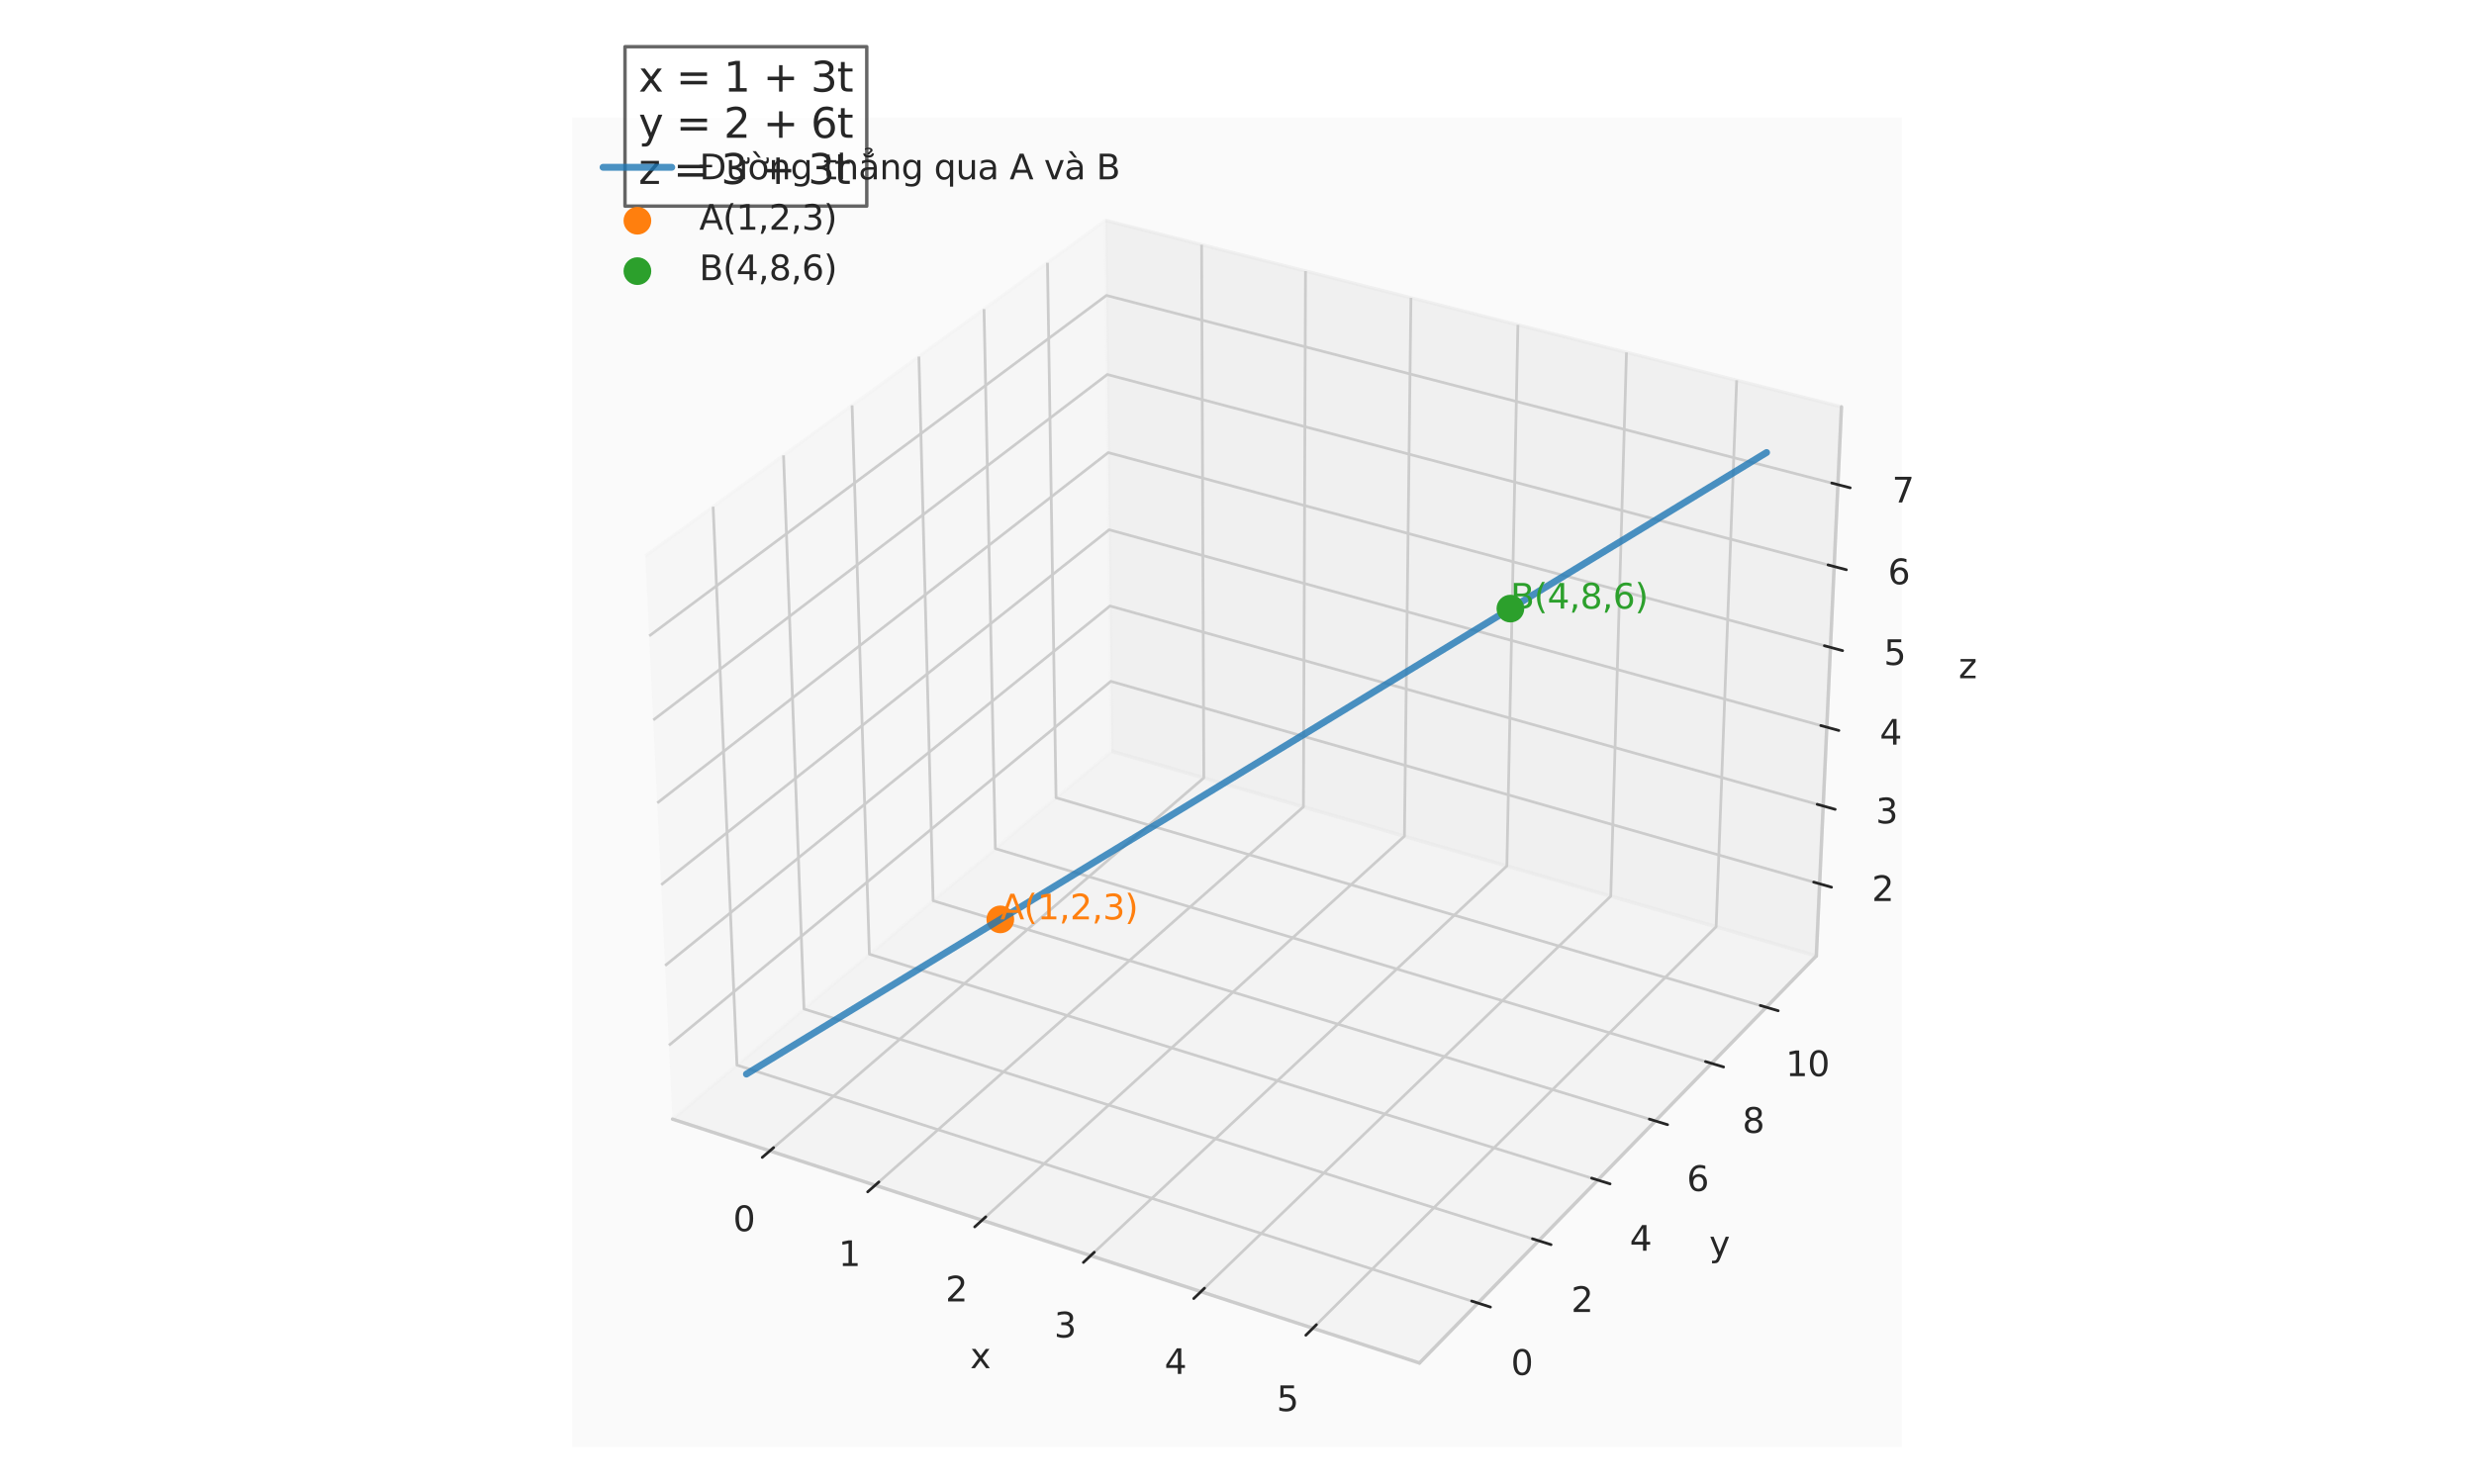 <?xml version="1.0" encoding="utf-8" standalone="no"?>
<!DOCTYPE svg PUBLIC "-//W3C//DTD SVG 1.1//EN"
  "http://www.w3.org/Graphics/SVG/1.1/DTD/svg11.dtd">
<svg xmlns:xlink="http://www.w3.org/1999/xlink" width="720pt" height="432pt" viewBox="0 0 720 432" xmlns="http://www.w3.org/2000/svg" version="1.1">
 <defs>
  <style type="text/css">*{stroke-linejoin: round; stroke-linecap: butt}</style>
 </defs>
 <g id="figure_1">
  <g id="patch_1">
   <path d="M 0 432 
L 720 432 
L 720 0 
L 0 0 
z
" style="fill: #ffffff"/>
  </g>
  <g id="patch_2">
   <path d="M 166.5 421.2 
L 553.5 421.2 
L 553.5 34.2 
L 166.5 34.2 
z
" style="fill: #fafafa"/>
  </g>
  <g id="pane3d_1">
   <g id="patch_3">
    <path d="M 195.721 325.778 
L 323.521 218.654 
L 321.745 64.161 
L 187.829 161.887 
" style="fill: #f2f2f2; opacity: 0.5; stroke: #f2f2f2; stroke-linejoin: miter"/>
   </g>
  </g>
  <g id="pane3d_2">
   <g id="patch_4">
    <path d="M 323.521 218.654 
L 528.595 278.26 
L 535.913 118.446 
L 321.745 64.161 
" style="fill: #e6e6e6; opacity: 0.5; stroke: #e6e6e6; stroke-linejoin: miter"/>
   </g>
  </g>
  <g id="pane3d_3">
   <g id="patch_5">
    <path d="M 195.721 325.778 
L 413.109 396.777 
L 528.595 278.26 
L 323.521 218.654 
" style="fill: #ececec; opacity: 0.5; stroke: #ececec; stroke-linejoin: miter"/>
   </g>
  </g>
  <g id="grid3d_1">
   <g id="Line3DCollection_1">
    <path d="M 224.041 335.027 
L 350.339 226.449 
L 349.701 71.247 
" style="fill: none; stroke: #cccccc; stroke-width: 0.8"/>
    <path d="M 254.692 345.038 
L 379.33 234.875 
L 379.939 78.912 
" style="fill: none; stroke: #cccccc; stroke-width: 0.8"/>
    <path d="M 285.811 355.202 
L 408.727 243.42 
L 410.62 86.688 
" style="fill: none; stroke: #cccccc; stroke-width: 0.8"/>
    <path d="M 317.409 365.522 
L 438.539 252.085 
L 441.752 94.579 
" style="fill: none; stroke: #cccccc; stroke-width: 0.8"/>
    <path d="M 349.498 376.002 
L 468.775 260.873 
L 473.346 102.588 
" style="fill: none; stroke: #cccccc; stroke-width: 0.8"/>
    <path d="M 382.089 386.646 
L 499.442 269.787 
L 505.413 110.715 
" style="fill: none; stroke: #cccccc; stroke-width: 0.8"/>
   </g>
  </g>
  <g id="grid3d_2">
   <g id="Line3DCollection_2">
    <path d="M 207.54 147.502 
L 214.472 310.061 
L 430.117 379.323 
" style="fill: none; stroke: #cccccc; stroke-width: 0.8"/>
    <path d="M 228.028 132.551 
L 233.983 293.707 
L 447.791 361.185 
" style="fill: none; stroke: #cccccc; stroke-width: 0.8"/>
    <path d="M 247.982 117.989 
L 253.007 277.76 
L 465.002 343.523 
" style="fill: none; stroke: #cccccc; stroke-width: 0.8"/>
    <path d="M 267.423 103.802 
L 271.564 262.206 
L 481.766 326.318 
" style="fill: none; stroke: #cccccc; stroke-width: 0.8"/>
    <path d="M 286.37 89.975 
L 289.668 247.03 
L 498.103 309.553 
" style="fill: none; stroke: #cccccc; stroke-width: 0.8"/>
    <path d="M 304.843 76.495 
L 307.338 232.219 
L 514.027 293.211 
" style="fill: none; stroke: #cccccc; stroke-width: 0.8"/>
   </g>
  </g>
  <g id="grid3d_3">
   <g id="Line3DCollection_3">
    <path d="M 529.555 257.279 
L 323.288 198.334 
L 194.687 304.293 
" style="fill: none; stroke: #cccccc; stroke-width: 0.8"/>
    <path d="M 530.593 234.626 
L 323.035 176.407 
L 193.569 281.085 
" style="fill: none; stroke: #cccccc; stroke-width: 0.8"/>
    <path d="M 531.643 211.684 
L 322.78 154.215 
L 192.437 257.571 
" style="fill: none; stroke: #cccccc; stroke-width: 0.8"/>
    <path d="M 532.707 188.45 
L 322.522 131.753 
L 191.289 233.744 
" style="fill: none; stroke: #cccccc; stroke-width: 0.8"/>
    <path d="M 533.785 164.916 
L 322.26 109.016 
L 190.126 209.599 
" style="fill: none; stroke: #cccccc; stroke-width: 0.8"/>
    <path d="M 534.877 141.077 
L 321.996 85.999 
L 188.948 185.129 
" style="fill: none; stroke: #cccccc; stroke-width: 0.8"/>
   </g>
  </g>
  <g id="axis3d_1">
   <g id="line2d_1">
    <path d="M 195.721 325.778 
L 413.109 396.777 
" style="fill: none; stroke: #cccccc; stroke-linecap: round"/>
   </g>
   <g id="xtick_1">
    <g id="line2d_2">
     <path d="M 365.23 222.47 
" clip-path="url(#pc260270343)" style="fill: none; stroke: #cccccc; stroke-width: 0.8; stroke-linecap: round"/>
    </g>
    <g id="line2d_3">
     <path d="M 225.141 334.082 
L 221.835 336.923 
" style="fill: none; stroke: #262626; stroke-width: 0.8; stroke-linecap: round"/>
    </g>
    <g id="text_1">
     <!-- 0 -->
     <g style="fill: #262626" transform="translate(213.349 358.39) scale(0.1 -0.1)">
      <defs>
       <path id="DejaVuSans-30" d="M 2034 4250 
Q 1547 4250 1301 3770 
Q 1056 3291 1056 2328 
Q 1056 1369 1301 889 
Q 1547 409 2034 409 
Q 2525 409 2770 889 
Q 3016 1369 3016 2328 
Q 3016 3291 2770 3770 
Q 2525 4250 2034 4250 
z
M 2034 4750 
Q 2819 4750 3233 4129 
Q 3647 3509 3647 2328 
Q 3647 1150 3233 529 
Q 2819 -91 2034 -91 
Q 1250 -91 836 529 
Q 422 1150 422 2328 
Q 422 3509 836 4129 
Q 1250 4750 2034 4750 
z
" transform="scale(0.016)"/>
      </defs>
      <use xlink:href="#DejaVuSans-30"/>
     </g>
    </g>
   </g>
   <g id="xtick_2">
    <g id="line2d_4">
     <path d="M 365.23 222.47 
" clip-path="url(#pc260270343)" style="fill: none; stroke: #cccccc; stroke-width: 0.8; stroke-linecap: round"/>
    </g>
    <g id="line2d_5">
     <path d="M 255.778 344.078 
L 252.514 346.962 
" style="fill: none; stroke: #262626; stroke-width: 0.8; stroke-linecap: round"/>
    </g>
    <g id="text_2">
     <!-- 1 -->
     <g style="fill: #262626" transform="translate(244.023 368.546) scale(0.1 -0.1)">
      <defs>
       <path id="DejaVuSans-31" d="M 794 531 
L 1825 531 
L 1825 4091 
L 703 3866 
L 703 4441 
L 1819 4666 
L 2450 4666 
L 2450 531 
L 3481 531 
L 3481 0 
L 794 0 
L 794 531 
z
" transform="scale(0.016)"/>
      </defs>
      <use xlink:href="#DejaVuSans-31"/>
     </g>
    </g>
   </g>
   <g id="xtick_3">
    <g id="line2d_6">
     <path d="M 365.23 222.47 
" clip-path="url(#pc260270343)" style="fill: none; stroke: #cccccc; stroke-width: 0.8; stroke-linecap: round"/>
    </g>
    <g id="line2d_7">
     <path d="M 286.883 354.227 
L 283.662 357.156 
" style="fill: none; stroke: #262626; stroke-width: 0.8; stroke-linecap: round"/>
    </g>
    <g id="text_3">
     <!-- 2 -->
     <g style="fill: #262626" transform="translate(275.166 378.858) scale(0.1 -0.1)">
      <defs>
       <path id="DejaVuSans-32" d="M 1228 531 
L 3431 531 
L 3431 0 
L 469 0 
L 469 531 
Q 828 903 1448 1529 
Q 2069 2156 2228 2338 
Q 2531 2678 2651 2914 
Q 2772 3150 2772 3378 
Q 2772 3750 2511 3984 
Q 2250 4219 1831 4219 
Q 1534 4219 1204 4116 
Q 875 4013 500 3803 
L 500 4441 
Q 881 4594 1212 4672 
Q 1544 4750 1819 4750 
Q 2544 4750 2975 4387 
Q 3406 4025 3406 3419 
Q 3406 3131 3298 2873 
Q 3191 2616 2906 2266 
Q 2828 2175 2409 1742 
Q 1991 1309 1228 531 
z
" transform="scale(0.016)"/>
      </defs>
      <use xlink:href="#DejaVuSans-32"/>
     </g>
    </g>
   </g>
   <g id="xtick_4">
    <g id="line2d_8">
     <path d="M 365.23 222.47 
" clip-path="url(#pc260270343)" style="fill: none; stroke: #cccccc; stroke-width: 0.8; stroke-linecap: round"/>
    </g>
    <g id="line2d_9">
     <path d="M 318.467 364.532 
L 315.291 367.506 
" style="fill: none; stroke: #262626; stroke-width: 0.8; stroke-linecap: round"/>
    </g>
    <g id="text_4">
     <!-- 3 -->
     <g style="fill: #262626" transform="translate(306.789 389.329) scale(0.1 -0.1)">
      <defs>
       <path id="DejaVuSans-33" d="M 2597 2516 
Q 3050 2419 3304 2112 
Q 3559 1806 3559 1356 
Q 3559 666 3084 287 
Q 2609 -91 1734 -91 
Q 1441 -91 1130 -33 
Q 819 25 488 141 
L 488 750 
Q 750 597 1062 519 
Q 1375 441 1716 441 
Q 2309 441 2620 675 
Q 2931 909 2931 1356 
Q 2931 1769 2642 2001 
Q 2353 2234 1838 2234 
L 1294 2234 
L 1294 2753 
L 1863 2753 
Q 2328 2753 2575 2939 
Q 2822 3125 2822 3475 
Q 2822 3834 2567 4026 
Q 2313 4219 1838 4219 
Q 1578 4219 1281 4162 
Q 984 4106 628 3988 
L 628 4550 
Q 988 4650 1302 4700 
Q 1616 4750 1894 4750 
Q 2613 4750 3031 4423 
Q 3450 4097 3450 3541 
Q 3450 3153 3228 2886 
Q 3006 2619 2597 2516 
z
" transform="scale(0.016)"/>
      </defs>
      <use xlink:href="#DejaVuSans-33"/>
     </g>
    </g>
   </g>
   <g id="xtick_5">
    <g id="line2d_10">
     <path d="M 365.23 222.47 
" clip-path="url(#pc260270343)" style="fill: none; stroke: #cccccc; stroke-width: 0.8; stroke-linecap: round"/>
    </g>
    <g id="line2d_11">
     <path d="M 350.54 374.996 
L 347.411 378.017 
" style="fill: none; stroke: #262626; stroke-width: 0.8; stroke-linecap: round"/>
    </g>
    <g id="text_5">
     <!-- 4 -->
     <g style="fill: #262626" transform="translate(338.905 399.963) scale(0.1 -0.1)">
      <defs>
       <path id="DejaVuSans-34" d="M 2419 4116 
L 825 1625 
L 2419 1625 
L 2419 4116 
z
M 2253 4666 
L 3047 4666 
L 3047 1625 
L 3713 1625 
L 3713 1100 
L 3047 1100 
L 3047 0 
L 2419 0 
L 2419 1100 
L 313 1100 
L 313 1709 
L 2253 4666 
z
" transform="scale(0.016)"/>
      </defs>
      <use xlink:href="#DejaVuSans-34"/>
     </g>
    </g>
   </g>
   <g id="xtick_6">
    <g id="line2d_12">
     <path d="M 365.23 222.47 
" clip-path="url(#pc260270343)" style="fill: none; stroke: #cccccc; stroke-width: 0.8; stroke-linecap: round"/>
    </g>
    <g id="line2d_13">
     <path d="M 383.114 385.625 
L 380.033 388.693 
" style="fill: none; stroke: #262626; stroke-width: 0.8; stroke-linecap: round"/>
    </g>
    <g id="text_6">
     <!-- 5 -->
     <g style="fill: #262626" transform="translate(371.524 410.764) scale(0.1 -0.1)">
      <defs>
       <path id="DejaVuSans-35" d="M 691 4666 
L 3169 4666 
L 3169 4134 
L 1269 4134 
L 1269 2991 
Q 1406 3038 1543 3061 
Q 1681 3084 1819 3084 
Q 2600 3084 3056 2656 
Q 3513 2228 3513 1497 
Q 3513 744 3044 326 
Q 2575 -91 1722 -91 
Q 1428 -91 1123 -41 
Q 819 9 494 109 
L 494 744 
Q 775 591 1075 516 
Q 1375 441 1709 441 
Q 2250 441 2565 725 
Q 2881 1009 2881 1497 
Q 2881 1984 2565 2268 
Q 2250 2553 1709 2553 
Q 1456 2553 1204 2497 
Q 953 2441 691 2322 
L 691 4666 
z
" transform="scale(0.016)"/>
      </defs>
      <use xlink:href="#DejaVuSans-35"/>
     </g>
    </g>
   </g>
   <g id="text_7">
    <!-- x -->
    <g style="fill: #262626" transform="translate(282.341 398.282) scale(0.1 -0.1)">
     <defs>
      <path id="DejaVuSans-78" d="M 3513 3500 
L 2247 1797 
L 3578 0 
L 2900 0 
L 1881 1375 
L 863 0 
L 184 0 
L 1544 1831 
L 300 3500 
L 978 3500 
L 1906 2253 
L 2834 3500 
L 3513 3500 
z
" transform="scale(0.016)"/>
     </defs>
     <use xlink:href="#DejaVuSans-78"/>
    </g>
   </g>
  </g>
  <g id="axis3d_2">
   <g id="line2d_14">
    <path d="M 528.595 278.26 
L 413.109 396.777 
" style="fill: none; stroke: #cccccc; stroke-linecap: round"/>
   </g>
   <g id="xtick_7">
    <g id="line2d_15">
     <path d="M 365.23 222.47 
" clip-path="url(#pc260270343)" style="fill: none; stroke: #cccccc; stroke-width: 0.8; stroke-linecap: round"/>
    </g>
    <g id="line2d_16">
     <path d="M 428.3 378.74 
L 433.755 380.492 
" style="fill: none; stroke: #262626; stroke-width: 0.8; stroke-linecap: round"/>
    </g>
    <g id="text_8">
     <!-- 0 -->
     <g style="fill: #262626" transform="translate(439.731 400.248) scale(0.1 -0.1)">
      <use xlink:href="#DejaVuSans-30"/>
     </g>
    </g>
   </g>
   <g id="xtick_8">
    <g id="line2d_17">
     <path d="M 365.23 222.47 
" clip-path="url(#pc260270343)" style="fill: none; stroke: #cccccc; stroke-width: 0.8; stroke-linecap: round"/>
    </g>
    <g id="line2d_18">
     <path d="M 445.991 360.617 
L 451.395 362.323 
" style="fill: none; stroke: #262626; stroke-width: 0.8; stroke-linecap: round"/>
    </g>
    <g id="text_9">
     <!-- 2 -->
     <g style="fill: #262626" transform="translate(457.242 381.925) scale(0.1 -0.1)">
      <use xlink:href="#DejaVuSans-32"/>
     </g>
    </g>
   </g>
   <g id="xtick_9">
    <g id="line2d_19">
     <path d="M 365.23 222.47 
" clip-path="url(#pc260270343)" style="fill: none; stroke: #cccccc; stroke-width: 0.8; stroke-linecap: round"/>
    </g>
    <g id="line2d_20">
     <path d="M 463.218 342.969 
L 468.573 344.631 
" style="fill: none; stroke: #262626; stroke-width: 0.8; stroke-linecap: round"/>
    </g>
    <g id="text_10">
     <!-- 4 -->
     <g style="fill: #262626" transform="translate(474.293 364.084) scale(0.1 -0.1)">
      <use xlink:href="#DejaVuSans-34"/>
     </g>
    </g>
   </g>
   <g id="xtick_10">
    <g id="line2d_21">
     <path d="M 365.23 222.47 
" clip-path="url(#pc260270343)" style="fill: none; stroke: #cccccc; stroke-width: 0.8; stroke-linecap: round"/>
    </g>
    <g id="line2d_22">
     <path d="M 479.999 325.779 
L 485.305 327.397 
" style="fill: none; stroke: #262626; stroke-width: 0.8; stroke-linecap: round"/>
    </g>
    <g id="text_11">
     <!-- 6 -->
     <g style="fill: #262626" transform="translate(490.903 346.704) scale(0.1 -0.1)">
      <defs>
       <path id="DejaVuSans-36" d="M 2113 2584 
Q 1688 2584 1439 2293 
Q 1191 2003 1191 1497 
Q 1191 994 1439 701 
Q 1688 409 2113 409 
Q 2538 409 2786 701 
Q 3034 994 3034 1497 
Q 3034 2003 2786 2293 
Q 2538 2584 2113 2584 
z
M 3366 4563 
L 3366 3988 
Q 3128 4100 2886 4159 
Q 2644 4219 2406 4219 
Q 1781 4219 1451 3797 
Q 1122 3375 1075 2522 
Q 1259 2794 1537 2939 
Q 1816 3084 2150 3084 
Q 2853 3084 3261 2657 
Q 3669 2231 3669 1497 
Q 3669 778 3244 343 
Q 2819 -91 2113 -91 
Q 1303 -91 875 529 
Q 447 1150 447 2328 
Q 447 3434 972 4092 
Q 1497 4750 2381 4750 
Q 2619 4750 2861 4703 
Q 3103 4656 3366 4563 
z
" transform="scale(0.016)"/>
      </defs>
      <use xlink:href="#DejaVuSans-36"/>
     </g>
    </g>
   </g>
   <g id="xtick_11">
    <g id="line2d_23">
     <path d="M 365.23 222.47 
" clip-path="url(#pc260270343)" style="fill: none; stroke: #cccccc; stroke-width: 0.8; stroke-linecap: round"/>
    </g>
    <g id="line2d_24">
     <path d="M 496.351 309.027 
L 501.61 310.605 
" style="fill: none; stroke: #262626; stroke-width: 0.8; stroke-linecap: round"/>
    </g>
    <g id="text_12">
     <!-- 8 -->
     <g style="fill: #262626" transform="translate(507.089 329.769) scale(0.1 -0.1)">
      <defs>
       <path id="DejaVuSans-38" d="M 2034 2216 
Q 1584 2216 1326 1975 
Q 1069 1734 1069 1313 
Q 1069 891 1326 650 
Q 1584 409 2034 409 
Q 2484 409 2743 651 
Q 3003 894 3003 1313 
Q 3003 1734 2745 1975 
Q 2488 2216 2034 2216 
z
M 1403 2484 
Q 997 2584 770 2862 
Q 544 3141 544 3541 
Q 544 4100 942 4425 
Q 1341 4750 2034 4750 
Q 2731 4750 3128 4425 
Q 3525 4100 3525 3541 
Q 3525 3141 3298 2862 
Q 3072 2584 2669 2484 
Q 3125 2378 3379 2068 
Q 3634 1759 3634 1313 
Q 3634 634 3220 271 
Q 2806 -91 2034 -91 
Q 1263 -91 848 271 
Q 434 634 434 1313 
Q 434 1759 690 2068 
Q 947 2378 1403 2484 
z
M 1172 3481 
Q 1172 3119 1398 2916 
Q 1625 2713 2034 2713 
Q 2441 2713 2670 2916 
Q 2900 3119 2900 3481 
Q 2900 3844 2670 4047 
Q 2441 4250 2034 4250 
Q 1625 4250 1398 4047 
Q 1172 3844 1172 3481 
z
" transform="scale(0.016)"/>
      </defs>
      <use xlink:href="#DejaVuSans-38"/>
     </g>
    </g>
   </g>
   <g id="xtick_12">
    <g id="line2d_25">
     <path d="M 365.23 222.47 
" clip-path="url(#pc260270343)" style="fill: none; stroke: #cccccc; stroke-width: 0.8; stroke-linecap: round"/>
    </g>
    <g id="line2d_26">
     <path d="M 512.291 292.699 
L 517.502 294.236 
" style="fill: none; stroke: #262626; stroke-width: 0.8; stroke-linecap: round"/>
    </g>
    <g id="text_13">
     <!-- 10 -->
     <g style="fill: #262626" transform="translate(519.684 313.261) scale(0.1 -0.1)">
      <use xlink:href="#DejaVuSans-31"/>
      <use xlink:href="#DejaVuSans-30" transform="translate(63.623 0)"/>
     </g>
    </g>
   </g>
   <g id="text_14">
    <!-- y -->
    <g style="fill: #262626" transform="translate(497.438 365.625) scale(0.1 -0.1)">
     <defs>
      <path id="DejaVuSans-79" d="M 2059 -325 
Q 1816 -950 1584 -1140 
Q 1353 -1331 966 -1331 
L 506 -1331 
L 506 -850 
L 844 -850 
Q 1081 -850 1212 -737 
Q 1344 -625 1503 -206 
L 1606 56 
L 191 3500 
L 800 3500 
L 1894 763 
L 2988 3500 
L 3597 3500 
L 2059 -325 
z
" transform="scale(0.016)"/>
     </defs>
     <use xlink:href="#DejaVuSans-79"/>
    </g>
   </g>
  </g>
  <g id="axis3d_3">
   <g id="line2d_27">
    <path d="M 528.595 278.26 
L 535.913 118.446 
" style="fill: none; stroke: #cccccc; stroke-linecap: round"/>
   </g>
   <g id="xtick_13">
    <g id="line2d_28">
     <path d="M 365.23 222.47 
" style="fill: none; stroke: #cccccc; stroke-width: 0.8; stroke-linecap: round"/>
    </g>
    <g id="line2d_29">
     <path d="M 527.824 256.784 
L 533.023 258.27 
" style="fill: none; stroke: #262626; stroke-width: 0.8; stroke-linecap: round"/>
    </g>
    <g id="text_15">
     <!-- 2 -->
     <g style="fill: #262626" transform="translate(544.745 262.299) scale(0.1 -0.1)">
      <use xlink:href="#DejaVuSans-32"/>
     </g>
    </g>
   </g>
   <g id="xtick_14">
    <g id="line2d_30">
     <path d="M 365.23 222.47 
" style="fill: none; stroke: #cccccc; stroke-width: 0.8; stroke-linecap: round"/>
    </g>
    <g id="line2d_31">
     <path d="M 528.85 234.137 
L 534.083 235.605 
" style="fill: none; stroke: #262626; stroke-width: 0.8; stroke-linecap: round"/>
    </g>
    <g id="text_16">
     <!-- 3 -->
     <g style="fill: #262626" transform="translate(545.896 239.676) scale(0.1 -0.1)">
      <use xlink:href="#DejaVuSans-33"/>
     </g>
    </g>
   </g>
   <g id="xtick_15">
    <g id="line2d_32">
     <path d="M 365.23 222.47 
" style="fill: none; stroke: #cccccc; stroke-width: 0.8; stroke-linecap: round"/>
    </g>
    <g id="line2d_33">
     <path d="M 529.889 211.202 
L 535.157 212.651 
" style="fill: none; stroke: #262626; stroke-width: 0.8; stroke-linecap: round"/>
    </g>
    <g id="text_17">
     <!-- 4 -->
     <g style="fill: #262626" transform="translate(547.062 216.767) scale(0.1 -0.1)">
      <use xlink:href="#DejaVuSans-34"/>
     </g>
    </g>
   </g>
   <g id="xtick_16">
    <g id="line2d_34">
     <path d="M 365.23 222.47 
" style="fill: none; stroke: #cccccc; stroke-width: 0.8; stroke-linecap: round"/>
    </g>
    <g id="line2d_35">
     <path d="M 530.941 187.973 
L 536.244 189.404 
" style="fill: none; stroke: #262626; stroke-width: 0.8; stroke-linecap: round"/>
    </g>
    <g id="text_18">
     <!-- 5 -->
     <g style="fill: #262626" transform="translate(548.242 193.565) scale(0.1 -0.1)">
      <use xlink:href="#DejaVuSans-35"/>
     </g>
    </g>
   </g>
   <g id="xtick_17">
    <g id="line2d_36">
     <path d="M 365.23 222.47 
" style="fill: none; stroke: #cccccc; stroke-width: 0.8; stroke-linecap: round"/>
    </g>
    <g id="line2d_37">
     <path d="M 532.007 164.446 
L 537.345 165.857 
" style="fill: none; stroke: #262626; stroke-width: 0.8; stroke-linecap: round"/>
    </g>
    <g id="text_19">
     <!-- 6 -->
     <g style="fill: #262626" transform="translate(549.438 170.065) scale(0.1 -0.1)">
      <use xlink:href="#DejaVuSans-36"/>
     </g>
    </g>
   </g>
   <g id="xtick_18">
    <g id="line2d_38">
     <path d="M 365.23 222.47 
" style="fill: none; stroke: #cccccc; stroke-width: 0.8; stroke-linecap: round"/>
    </g>
    <g id="line2d_39">
     <path d="M 533.087 140.614 
L 538.461 142.005 
" style="fill: none; stroke: #262626; stroke-width: 0.8; stroke-linecap: round"/>
    </g>
    <g id="text_20">
     <!-- 7 -->
     <g style="fill: #262626" transform="translate(550.649 146.262) scale(0.1 -0.1)">
      <defs>
       <path id="DejaVuSans-37" d="M 525 4666 
L 3525 4666 
L 3525 4397 
L 1831 0 
L 1172 0 
L 2766 4134 
L 525 4134 
L 525 4666 
z
" transform="scale(0.016)"/>
      </defs>
      <use xlink:href="#DejaVuSans-37"/>
     </g>
    </g>
   </g>
   <g id="text_21">
    <!-- z -->
    <g style="fill: #262626" transform="translate(570.009 197.443) scale(0.1 -0.1)">
     <defs>
      <path id="DejaVuSans-7a" d="M 353 3500 
L 3084 3500 
L 3084 2975 
L 922 459 
L 3084 459 
L 3084 0 
L 275 0 
L 275 525 
L 2438 3041 
L 353 3041 
L 353 3500 
z
" transform="scale(0.016)"/>
     </defs>
     <use xlink:href="#DejaVuSans-7a"/>
    </g>
   </g>
  </g>
  <g id="axes_1">
   <g id="Path3DCollection_1">
    <defs>
     <path id="m87d492b589" d="M 0 3.536 
C 0.938 3.536 1.837 3.163 2.5 2.5 
C 3.163 1.837 3.536 0.938 3.536 0 
C 3.536 -0.938 3.163 -1.837 2.5 -2.5 
C 1.837 -3.163 0.938 -3.536 0 -3.536 
C -0.938 -3.536 -1.837 -3.163 -2.5 -2.5 
C -3.163 -1.837 -3.536 -0.938 -3.536 0 
C -3.536 0.938 -3.163 1.837 -2.5 2.5 
C -1.837 3.163 -0.938 3.536 0 3.536 
z
" style="stroke: #ff7f0e"/>
    </defs>
    <g clip-path="url(#pc260270343)">
     <use xlink:href="#m87d492b589" x="291.119" y="267.638" style="fill: #ff7f0e; stroke: #ff7f0e"/>
    </g>
   </g>
   <g id="line2d_40">
    <path d="M 217.23 312.669 
L 220.211 310.853 
L 223.193 309.036 
L 226.175 307.218 
L 229.157 305.401 
L 232.139 303.583 
L 235.122 301.765 
L 238.105 299.947 
L 241.089 298.129 
L 244.073 296.31 
L 247.057 294.491 
L 250.042 292.672 
L 253.027 290.853 
L 256.013 289.033 
L 258.998 287.214 
L 261.985 285.394 
L 264.971 283.573 
L 267.958 281.753 
L 270.945 279.933 
L 273.933 278.112 
L 276.921 276.291 
L 279.909 274.469 
L 282.898 272.648 
L 285.887 270.826 
L 288.876 269.004 
L 291.866 267.182 
L 294.856 265.36 
L 297.847 263.537 
L 300.838 261.714 
L 303.829 259.891 
L 306.821 258.068 
L 309.812 256.245 
L 312.805 254.421 
L 315.798 252.597 
L 318.791 250.773 
L 321.784 248.948 
L 324.778 247.124 
L 327.772 245.299 
L 330.767 243.474 
L 333.761 241.649 
L 336.757 239.823 
L 339.752 237.998 
L 342.748 236.172 
L 345.745 234.346 
L 348.741 232.519 
L 351.738 230.693 
L 354.736 228.866 
L 357.734 227.039 
L 360.732 225.212 
L 363.73 223.384 
L 366.729 221.556 
L 369.728 219.728 
L 372.728 217.9 
L 375.728 216.072 
L 378.728 214.243 
L 381.729 212.415 
L 384.73 210.586 
L 387.732 208.756 
L 390.734 206.927 
L 393.736 205.097 
L 396.738 203.267 
L 399.741 201.437 
L 402.745 199.607 
L 405.748 197.776 
L 408.752 195.945 
L 411.757 194.114 
L 414.761 192.283 
L 417.766 190.451 
L 420.772 188.62 
L 423.778 186.788 
L 426.784 184.956 
L 429.791 183.123 
L 432.798 181.291 
L 435.805 179.458 
L 438.813 177.625 
L 441.821 175.792 
L 444.829 173.958 
L 447.838 172.124 
L 450.847 170.29 
L 453.856 168.456 
L 456.866 166.622 
L 459.877 164.787 
L 462.887 162.952 
L 465.898 161.117 
L 468.91 159.282 
L 471.921 157.447 
L 474.933 155.611 
L 477.946 153.775 
L 480.959 151.939 
L 483.972 150.102 
L 486.985 148.266 
L 489.999 146.429 
L 493.014 144.592 
L 496.028 142.754 
L 499.043 140.917 
L 502.059 139.079 
L 505.075 137.241 
L 508.091 135.403 
L 511.107 133.564 
L 514.124 131.726 
" clip-path="url(#pc260270343)" style="fill: none; stroke: #1f77b4; stroke-opacity: 0.8; stroke-width: 2; stroke-linecap: round"/>
   </g>
   <g id="Path3DCollection_2">
    <defs>
     <path id="m9aaf1fdb25" d="M 0 3.536 
C 0.938 3.536 1.837 3.163 2.5 2.5 
C 3.163 1.837 3.536 0.938 3.536 0 
C 3.536 -0.938 3.163 -1.837 2.5 -2.5 
C 1.837 -3.163 0.938 -3.536 0 -3.536 
C -0.938 -3.536 -1.837 -3.163 -2.5 -2.5 
C -3.163 -1.837 -3.536 -0.938 -3.536 0 
C -3.536 0.938 -3.163 1.837 -2.5 2.5 
C -1.837 3.163 -0.938 3.536 0 3.536 
z
" style="stroke: #2ca02c"/>
    </defs>
    <g clip-path="url(#pc260270343)">
     <use xlink:href="#m9aaf1fdb25" x="439.565" y="177.167" style="fill: #2ca02c; stroke: #2ca02c"/>
    </g>
   </g>
   <g id="text_22">
    <!-- A(1,2,3) -->
    <g style="fill: #ff7f0e" transform="translate(291.119 267.638) scale(0.1 -0.1)">
     <defs>
      <path id="DejaVuSans-41" d="M 2188 4044 
L 1331 1722 
L 3047 1722 
L 2188 4044 
z
M 1831 4666 
L 2547 4666 
L 4325 0 
L 3669 0 
L 3244 1197 
L 1141 1197 
L 716 0 
L 50 0 
L 1831 4666 
z
" transform="scale(0.016)"/>
      <path id="DejaVuSans-28" d="M 1984 4856 
Q 1566 4138 1362 3434 
Q 1159 2731 1159 2009 
Q 1159 1288 1364 580 
Q 1569 -128 1984 -844 
L 1484 -844 
Q 1016 -109 783 600 
Q 550 1309 550 2009 
Q 550 2706 781 3412 
Q 1013 4119 1484 4856 
L 1984 4856 
z
" transform="scale(0.016)"/>
      <path id="DejaVuSans-2c" d="M 750 794 
L 1409 794 
L 1409 256 
L 897 -744 
L 494 -744 
L 750 256 
L 750 794 
z
" transform="scale(0.016)"/>
      <path id="DejaVuSans-29" d="M 513 4856 
L 1013 4856 
Q 1481 4119 1714 3412 
Q 1947 2706 1947 2009 
Q 1947 1309 1714 600 
Q 1481 -109 1013 -844 
L 513 -844 
Q 928 -128 1133 580 
Q 1338 1288 1338 2009 
Q 1338 2731 1133 3434 
Q 928 4138 513 4856 
z
" transform="scale(0.016)"/>
     </defs>
     <use xlink:href="#DejaVuSans-41"/>
     <use xlink:href="#DejaVuSans-28" transform="translate(68.408 0)"/>
     <use xlink:href="#DejaVuSans-31" transform="translate(107.422 0)"/>
     <use xlink:href="#DejaVuSans-2c" transform="translate(171.045 0)"/>
     <use xlink:href="#DejaVuSans-32" transform="translate(202.832 0)"/>
     <use xlink:href="#DejaVuSans-2c" transform="translate(266.455 0)"/>
     <use xlink:href="#DejaVuSans-33" transform="translate(298.242 0)"/>
     <use xlink:href="#DejaVuSans-29" transform="translate(361.865 0)"/>
    </g>
   </g>
   <g id="text_23">
    <!-- B(4,8,6) -->
    <g style="fill: #2ca02c" transform="translate(439.565 177.167) scale(0.1 -0.1)">
     <defs>
      <path id="DejaVuSans-42" d="M 1259 2228 
L 1259 519 
L 2272 519 
Q 2781 519 3026 730 
Q 3272 941 3272 1375 
Q 3272 1813 3026 2020 
Q 2781 2228 2272 2228 
L 1259 2228 
z
M 1259 4147 
L 1259 2741 
L 2194 2741 
Q 2656 2741 2882 2914 
Q 3109 3088 3109 3444 
Q 3109 3797 2882 3972 
Q 2656 4147 2194 4147 
L 1259 4147 
z
M 628 4666 
L 2241 4666 
Q 2963 4666 3353 4366 
Q 3744 4066 3744 3513 
Q 3744 3084 3544 2831 
Q 3344 2578 2956 2516 
Q 3422 2416 3680 2098 
Q 3938 1781 3938 1306 
Q 3938 681 3513 340 
Q 3088 0 2303 0 
L 628 0 
L 628 4666 
z
" transform="scale(0.016)"/>
     </defs>
     <use xlink:href="#DejaVuSans-42"/>
     <use xlink:href="#DejaVuSans-28" transform="translate(68.604 0)"/>
     <use xlink:href="#DejaVuSans-34" transform="translate(107.617 0)"/>
     <use xlink:href="#DejaVuSans-2c" transform="translate(171.24 0)"/>
     <use xlink:href="#DejaVuSans-38" transform="translate(203.027 0)"/>
     <use xlink:href="#DejaVuSans-2c" transform="translate(266.65 0)"/>
     <use xlink:href="#DejaVuSans-36" transform="translate(298.438 0)"/>
     <use xlink:href="#DejaVuSans-29" transform="translate(362.061 0)"/>
    </g>
   </g>
   <g id="text_24">
    <g id="patch_6">
     <path d="M 181.89 60.006 
L 252.253 60.006 
L 252.253 13.597 
L 181.89 13.597 
z
" style="fill: #ffffff; opacity: 0.6; stroke: #000000; stroke-linejoin: miter"/>
    </g>
    <!-- x = 1 + 3t -->
    <g style="fill: #262626" transform="translate(185.85 26.675) scale(0.12 -0.12)">
     <defs>
      <path id="DejaVuSans-20" transform="scale(0.016)"/>
      <path id="DejaVuSans-3d" d="M 678 2906 
L 4684 2906 
L 4684 2381 
L 678 2381 
L 678 2906 
z
M 678 1631 
L 4684 1631 
L 4684 1100 
L 678 1100 
L 678 1631 
z
" transform="scale(0.016)"/>
      <path id="DejaVuSans-2b" d="M 2944 4013 
L 2944 2272 
L 4684 2272 
L 4684 1741 
L 2944 1741 
L 2944 0 
L 2419 0 
L 2419 1741 
L 678 1741 
L 678 2272 
L 2419 2272 
L 2419 4013 
L 2944 4013 
z
" transform="scale(0.016)"/>
      <path id="DejaVuSans-74" d="M 1172 4494 
L 1172 3500 
L 2356 3500 
L 2356 3053 
L 1172 3053 
L 1172 1153 
Q 1172 725 1289 603 
Q 1406 481 1766 481 
L 2356 481 
L 2356 0 
L 1766 0 
Q 1100 0 847 248 
Q 594 497 594 1153 
L 594 3053 
L 172 3053 
L 172 3500 
L 594 3500 
L 594 4494 
L 1172 4494 
z
" transform="scale(0.016)"/>
     </defs>
     <use xlink:href="#DejaVuSans-78"/>
     <use xlink:href="#DejaVuSans-20" transform="translate(59.18 0)"/>
     <use xlink:href="#DejaVuSans-3d" transform="translate(90.967 0)"/>
     <use xlink:href="#DejaVuSans-20" transform="translate(174.756 0)"/>
     <use xlink:href="#DejaVuSans-31" transform="translate(206.543 0)"/>
     <use xlink:href="#DejaVuSans-20" transform="translate(270.166 0)"/>
     <use xlink:href="#DejaVuSans-2b" transform="translate(301.953 0)"/>
     <use xlink:href="#DejaVuSans-20" transform="translate(385.742 0)"/>
     <use xlink:href="#DejaVuSans-33" transform="translate(417.529 0)"/>
     <use xlink:href="#DejaVuSans-74" transform="translate(481.152 0)"/>
    </g>
    <!-- y = 2 + 6t -->
    <g style="fill: #262626" transform="translate(185.85 40.113) scale(0.12 -0.12)">
     <use xlink:href="#DejaVuSans-79"/>
     <use xlink:href="#DejaVuSans-20" transform="translate(59.18 0)"/>
     <use xlink:href="#DejaVuSans-3d" transform="translate(90.967 0)"/>
     <use xlink:href="#DejaVuSans-20" transform="translate(174.756 0)"/>
     <use xlink:href="#DejaVuSans-32" transform="translate(206.543 0)"/>
     <use xlink:href="#DejaVuSans-20" transform="translate(270.166 0)"/>
     <use xlink:href="#DejaVuSans-2b" transform="translate(301.953 0)"/>
     <use xlink:href="#DejaVuSans-20" transform="translate(385.742 0)"/>
     <use xlink:href="#DejaVuSans-36" transform="translate(417.529 0)"/>
     <use xlink:href="#DejaVuSans-74" transform="translate(481.152 0)"/>
    </g>
    <!-- z = 3 + 3t -->
    <g style="fill: #262626" transform="translate(185.85 53.55) scale(0.12 -0.12)">
     <use xlink:href="#DejaVuSans-7a"/>
     <use xlink:href="#DejaVuSans-20" transform="translate(52.49 0)"/>
     <use xlink:href="#DejaVuSans-3d" transform="translate(84.277 0)"/>
     <use xlink:href="#DejaVuSans-20" transform="translate(168.066 0)"/>
     <use xlink:href="#DejaVuSans-33" transform="translate(199.854 0)"/>
     <use xlink:href="#DejaVuSans-20" transform="translate(263.477 0)"/>
     <use xlink:href="#DejaVuSans-2b" transform="translate(295.264 0)"/>
     <use xlink:href="#DejaVuSans-20" transform="translate(379.053 0)"/>
     <use xlink:href="#DejaVuSans-33" transform="translate(410.84 0)"/>
     <use xlink:href="#DejaVuSans-74" transform="translate(474.463 0)"/>
    </g>
   </g>
   <g id="legend_1">
    <g id="line2d_41">
     <path d="M 175.5 48.7 
L 185.5 48.7 
L 195.5 48.7 
" style="fill: none; stroke: #1f77b4; stroke-opacity: 0.8; stroke-width: 2; stroke-linecap: round"/>
    </g>
    <g id="text_25">
     <!-- Đường thẳng qua A và B -->
     <g style="fill: #262626" transform="translate(203.5 52.2) scale(0.1 -0.1)">
      <defs>
       <path id="DejaVuSans-110" d="M 659 4666 
L 1959 4666 
Q 3313 4666 3947 4102 
Q 4581 3538 4581 2338 
Q 4581 1131 3945 565 
Q 3309 0 1959 0 
L 659 0 
L 659 2188 
L 31 2188 
L 31 2638 
L 659 2638 
L 659 4666 
z
M 1294 4147 
L 1294 2638 
L 2344 2638 
L 2344 2188 
L 1294 2188 
L 1294 519 
L 2053 519 
Q 3019 519 3467 956 
Q 3916 1394 3916 2338 
Q 3916 3275 3467 3711 
Q 3019 4147 2053 4147 
L 1294 4147 
z
" transform="scale(0.016)"/>
       <path id="DejaVuSans-1b0" d="M 3094 3136 
L 3094 3508 
Q 3285 3367 3422 3300 
Q 3560 3233 3657 3233 
Q 3800 3233 3872 3319 
Q 3944 3405 3944 3573 
Q 3944 3673 3920 3770 
Q 3897 3867 3850 3964 
L 4266 3964 
Q 4297 3845 4312 3739 
Q 4328 3633 4328 3539 
Q 4328 3158 4192 2978 
Q 4057 2798 3766 2798 
Q 3616 2798 3452 2881 
Q 3288 2964 3094 3136 
z
M 552 1381 
L 552 3500 
L 1127 3500 
L 1127 1403 
Q 1127 906 1320 657 
Q 1514 409 1902 409 
Q 2367 409 2637 706 
Q 2908 1003 2908 1516 
L 2908 3500 
L 3483 3500 
L 3483 0 
L 2908 0 
L 2908 538 
Q 2699 219 2422 64 
Q 2146 -91 1780 -91 
Q 1177 -91 864 284 
Q 552 659 552 1381 
z
M 1999 3584 
L 1999 3584 
z
" transform="scale(0.016)"/>
       <path id="DejaVuSans-1edd" d="M 1507 5119 
L 2388 3950 
L 1910 3950 
L 891 5119 
L 1507 5119 
z
M 2622 3136 
L 2622 3508 
Q 2813 3367 2950 3300 
Q 3088 3233 3185 3233 
Q 3328 3233 3400 3319 
Q 3472 3405 3472 3573 
Q 3472 3673 3448 3770 
Q 3425 3867 3378 3964 
L 3794 3964 
Q 3825 3845 3840 3739 
Q 3856 3633 3856 3539 
Q 3856 3158 3720 2978 
Q 3585 2798 3294 2798 
Q 3144 2798 2980 2881 
Q 2816 2964 2622 3136 
z
M 1975 3097 
Q 1513 3097 1244 2736 
Q 975 2375 975 1747 
Q 975 1119 1242 758 
Q 1510 397 1975 397 
Q 2435 397 2703 759 
Q 2972 1122 2972 1747 
Q 2972 2369 2703 2733 
Q 2435 3097 1975 3097 
z
M 1975 3584 
Q 2725 3584 3153 3096 
Q 3582 2609 3582 1747 
Q 3582 888 3153 398 
Q 2725 -91 1975 -91 
Q 1222 -91 795 398 
Q 369 888 369 1747 
Q 369 2609 795 3096 
Q 1222 3584 1975 3584 
z
" transform="scale(0.016)"/>
       <path id="DejaVuSans-6e" d="M 3513 2113 
L 3513 0 
L 2938 0 
L 2938 2094 
Q 2938 2591 2744 2837 
Q 2550 3084 2163 3084 
Q 1697 3084 1428 2787 
Q 1159 2491 1159 1978 
L 1159 0 
L 581 0 
L 581 3500 
L 1159 3500 
L 1159 2956 
Q 1366 3272 1645 3428 
Q 1925 3584 2291 3584 
Q 2894 3584 3203 3211 
Q 3513 2838 3513 2113 
z
" transform="scale(0.016)"/>
       <path id="DejaVuSans-67" d="M 2906 1791 
Q 2906 2416 2648 2759 
Q 2391 3103 1925 3103 
Q 1463 3103 1205 2759 
Q 947 2416 947 1791 
Q 947 1169 1205 825 
Q 1463 481 1925 481 
Q 2391 481 2648 825 
Q 2906 1169 2906 1791 
z
M 3481 434 
Q 3481 -459 3084 -895 
Q 2688 -1331 1869 -1331 
Q 1566 -1331 1297 -1286 
Q 1028 -1241 775 -1147 
L 775 -588 
Q 1028 -725 1275 -790 
Q 1522 -856 1778 -856 
Q 2344 -856 2625 -561 
Q 2906 -266 2906 331 
L 2906 616 
Q 2728 306 2450 153 
Q 2172 0 1784 0 
Q 1141 0 747 490 
Q 353 981 353 1791 
Q 353 2603 747 3093 
Q 1141 3584 1784 3584 
Q 2172 3584 2450 3431 
Q 2728 3278 2906 2969 
L 2906 3500 
L 3481 3500 
L 3481 434 
z
" transform="scale(0.016)"/>
       <path id="DejaVuSans-68" d="M 3513 2113 
L 3513 0 
L 2938 0 
L 2938 2094 
Q 2938 2591 2744 2837 
Q 2550 3084 2163 3084 
Q 1697 3084 1428 2787 
Q 1159 2491 1159 1978 
L 1159 0 
L 581 0 
L 581 4863 
L 1159 4863 
L 1159 2956 
Q 1366 3272 1645 3428 
Q 1925 3584 2291 3584 
Q 2894 3584 3203 3211 
Q 3513 2838 3513 2113 
z
" transform="scale(0.016)"/>
       <path id="DejaVuSans-1eb3" d="M 1172 5601 
Q 1522 5760 1850 5760 
Q 2175 5760 2373 5627 
Q 2572 5495 2572 5285 
Q 2572 5095 2297 4892 
L 2159 4792 
Q 2050 4710 2038 4682 
Q 2016 4632 2016 4532 
L 1644 4532 
L 1644 4570 
Q 1644 4695 1691 4779 
Q 1738 4864 1897 4979 
L 2038 5085 
Q 2181 5192 2181 5317 
Q 2181 5382 2084 5438 
Q 1988 5495 1766 5495 
Q 1484 5495 1172 5332 
L 1172 5601 
z
M 870 4711 
L 1239 4711 
Q 1279 4542 1434 4453 
Q 1589 4364 1848 4364 
Q 2104 4364 2255 4450 
Q 2407 4536 2457 4711 
L 2826 4711 
Q 2795 4339 2545 4147 
Q 2295 3955 1848 3955 
Q 1398 3955 1149 4145 
Q 901 4336 870 4711 
z
M 2194 1759 
Q 1497 1759 1228 1600 
Q 959 1441 959 1056 
Q 959 750 1161 570 
Q 1363 391 1709 391 
Q 2188 391 2477 730 
Q 2766 1069 2766 1631 
L 2766 1759 
L 2194 1759 
z
M 3341 1997 
L 3341 0 
L 2766 0 
L 2766 531 
Q 2569 213 2275 61 
Q 1981 -91 1556 -91 
Q 1019 -91 701 211 
Q 384 513 384 1019 
Q 384 1609 779 1909 
Q 1175 2209 1959 2209 
L 2766 2209 
L 2766 2266 
Q 2766 2663 2505 2880 
Q 2244 3097 1772 3097 
Q 1472 3097 1187 3025 
Q 903 2953 641 2809 
L 641 3341 
Q 956 3463 1253 3523 
Q 1550 3584 1831 3584 
Q 2591 3584 2966 3190 
Q 3341 2797 3341 1997 
z
" transform="scale(0.016)"/>
       <path id="DejaVuSans-71" d="M 947 1747 
Q 947 1113 1208 752 
Q 1469 391 1925 391 
Q 2381 391 2643 752 
Q 2906 1113 2906 1747 
Q 2906 2381 2643 2742 
Q 2381 3103 1925 3103 
Q 1469 3103 1208 2742 
Q 947 2381 947 1747 
z
M 2906 525 
Q 2725 213 2448 61 
Q 2172 -91 1784 -91 
Q 1150 -91 751 415 
Q 353 922 353 1747 
Q 353 2572 751 3078 
Q 1150 3584 1784 3584 
Q 2172 3584 2448 3432 
Q 2725 3281 2906 2969 
L 2906 3500 
L 3481 3500 
L 3481 -1331 
L 2906 -1331 
L 2906 525 
z
" transform="scale(0.016)"/>
       <path id="DejaVuSans-75" d="M 544 1381 
L 544 3500 
L 1119 3500 
L 1119 1403 
Q 1119 906 1312 657 
Q 1506 409 1894 409 
Q 2359 409 2629 706 
Q 2900 1003 2900 1516 
L 2900 3500 
L 3475 3500 
L 3475 0 
L 2900 0 
L 2900 538 
Q 2691 219 2414 64 
Q 2138 -91 1772 -91 
Q 1169 -91 856 284 
Q 544 659 544 1381 
z
M 1991 3584 
L 1991 3584 
z
" transform="scale(0.016)"/>
       <path id="DejaVuSans-61" d="M 2194 1759 
Q 1497 1759 1228 1600 
Q 959 1441 959 1056 
Q 959 750 1161 570 
Q 1363 391 1709 391 
Q 2188 391 2477 730 
Q 2766 1069 2766 1631 
L 2766 1759 
L 2194 1759 
z
M 3341 1997 
L 3341 0 
L 2766 0 
L 2766 531 
Q 2569 213 2275 61 
Q 1981 -91 1556 -91 
Q 1019 -91 701 211 
Q 384 513 384 1019 
Q 384 1609 779 1909 
Q 1175 2209 1959 2209 
L 2766 2209 
L 2766 2266 
Q 2766 2663 2505 2880 
Q 2244 3097 1772 3097 
Q 1472 3097 1187 3025 
Q 903 2953 641 2809 
L 641 3341 
Q 956 3463 1253 3523 
Q 1550 3584 1831 3584 
Q 2591 3584 2966 3190 
Q 3341 2797 3341 1997 
z
" transform="scale(0.016)"/>
       <path id="DejaVuSans-76" d="M 191 3500 
L 800 3500 
L 1894 563 
L 2988 3500 
L 3597 3500 
L 2284 0 
L 1503 0 
L 191 3500 
z
" transform="scale(0.016)"/>
       <path id="DejaVuSans-e0" d="M 2194 1759 
Q 1497 1759 1228 1600 
Q 959 1441 959 1056 
Q 959 750 1161 570 
Q 1363 391 1709 391 
Q 2188 391 2477 730 
Q 2766 1069 2766 1631 
L 2766 1759 
L 2194 1759 
z
M 3341 1997 
L 3341 0 
L 2766 0 
L 2766 531 
Q 2569 213 2275 61 
Q 1981 -91 1556 -91 
Q 1019 -91 701 211 
Q 384 513 384 1019 
Q 384 1609 779 1909 
Q 1175 2209 1959 2209 
L 2766 2209 
L 2766 2266 
Q 2766 2663 2505 2880 
Q 2244 3097 1772 3097 
Q 1472 3097 1187 3025 
Q 903 2953 641 2809 
L 641 3341 
Q 956 3463 1253 3523 
Q 1550 3584 1831 3584 
Q 2591 3584 2966 3190 
Q 3341 2797 3341 1997 
z
M 1403 5119 
L 2284 3950 
L 1806 3950 
L 787 5119 
L 1403 5119 
z
" transform="scale(0.016)"/>
      </defs>
      <use xlink:href="#DejaVuSans-110"/>
      <use xlink:href="#DejaVuSans-1b0" transform="translate(77.49 0)"/>
      <use xlink:href="#DejaVuSans-1edd" transform="translate(140.869 0)"/>
      <use xlink:href="#DejaVuSans-6e" transform="translate(202.051 0)"/>
      <use xlink:href="#DejaVuSans-67" transform="translate(265.43 0)"/>
      <use xlink:href="#DejaVuSans-20" transform="translate(328.906 0)"/>
      <use xlink:href="#DejaVuSans-74" transform="translate(360.693 0)"/>
      <use xlink:href="#DejaVuSans-68" transform="translate(399.902 0)"/>
      <use xlink:href="#DejaVuSans-1eb3" transform="translate(463.281 0)"/>
      <use xlink:href="#DejaVuSans-6e" transform="translate(524.561 0)"/>
      <use xlink:href="#DejaVuSans-67" transform="translate(587.939 0)"/>
      <use xlink:href="#DejaVuSans-20" transform="translate(651.416 0)"/>
      <use xlink:href="#DejaVuSans-71" transform="translate(683.203 0)"/>
      <use xlink:href="#DejaVuSans-75" transform="translate(746.68 0)"/>
      <use xlink:href="#DejaVuSans-61" transform="translate(810.059 0)"/>
      <use xlink:href="#DejaVuSans-20" transform="translate(871.338 0)"/>
      <use xlink:href="#DejaVuSans-41" transform="translate(903.125 0)"/>
      <use xlink:href="#DejaVuSans-20" transform="translate(971.533 0)"/>
      <use xlink:href="#DejaVuSans-76" transform="translate(1003.32 0)"/>
      <use xlink:href="#DejaVuSans-e0" transform="translate(1062.5 0)"/>
      <use xlink:href="#DejaVuSans-20" transform="translate(1123.779 0)"/>
      <use xlink:href="#DejaVuSans-42" transform="translate(1155.566 0)"/>
     </g>
    </g>
    <g id="Path3DCollection_3">
     <g>
      <use xlink:href="#m87d492b589" x="185.5" y="64.253" style="fill: #ff7f0e; stroke: #ff7f0e"/>
     </g>
    </g>
    <g id="text_26">
     <!-- A(1,2,3) -->
     <g style="fill: #262626" transform="translate(203.5 66.878) scale(0.1 -0.1)">
      <use xlink:href="#DejaVuSans-41"/>
      <use xlink:href="#DejaVuSans-28" transform="translate(68.408 0)"/>
      <use xlink:href="#DejaVuSans-31" transform="translate(107.422 0)"/>
      <use xlink:href="#DejaVuSans-2c" transform="translate(171.045 0)"/>
      <use xlink:href="#DejaVuSans-32" transform="translate(202.832 0)"/>
      <use xlink:href="#DejaVuSans-2c" transform="translate(266.455 0)"/>
      <use xlink:href="#DejaVuSans-33" transform="translate(298.242 0)"/>
      <use xlink:href="#DejaVuSans-29" transform="translate(361.865 0)"/>
     </g>
    </g>
    <g id="Path3DCollection_4">
     <g>
      <use xlink:href="#m9aaf1fdb25" x="185.5" y="78.931" style="fill: #2ca02c; stroke: #2ca02c"/>
     </g>
    </g>
    <g id="text_27">
     <!-- B(4,8,6) -->
     <g style="fill: #262626" transform="translate(203.5 81.556) scale(0.1 -0.1)">
      <use xlink:href="#DejaVuSans-42"/>
      <use xlink:href="#DejaVuSans-28" transform="translate(68.604 0)"/>
      <use xlink:href="#DejaVuSans-34" transform="translate(107.617 0)"/>
      <use xlink:href="#DejaVuSans-2c" transform="translate(171.24 0)"/>
      <use xlink:href="#DejaVuSans-38" transform="translate(203.027 0)"/>
      <use xlink:href="#DejaVuSans-2c" transform="translate(266.65 0)"/>
      <use xlink:href="#DejaVuSans-36" transform="translate(298.438 0)"/>
      <use xlink:href="#DejaVuSans-29" transform="translate(362.061 0)"/>
     </g>
    </g>
   </g>
  </g>
 </g>
 <defs>
  <clipPath id="pc260270343">
   <rect x="166.5" y="34.2" width="387" height="387"/>
  </clipPath>
 </defs>
</svg>
